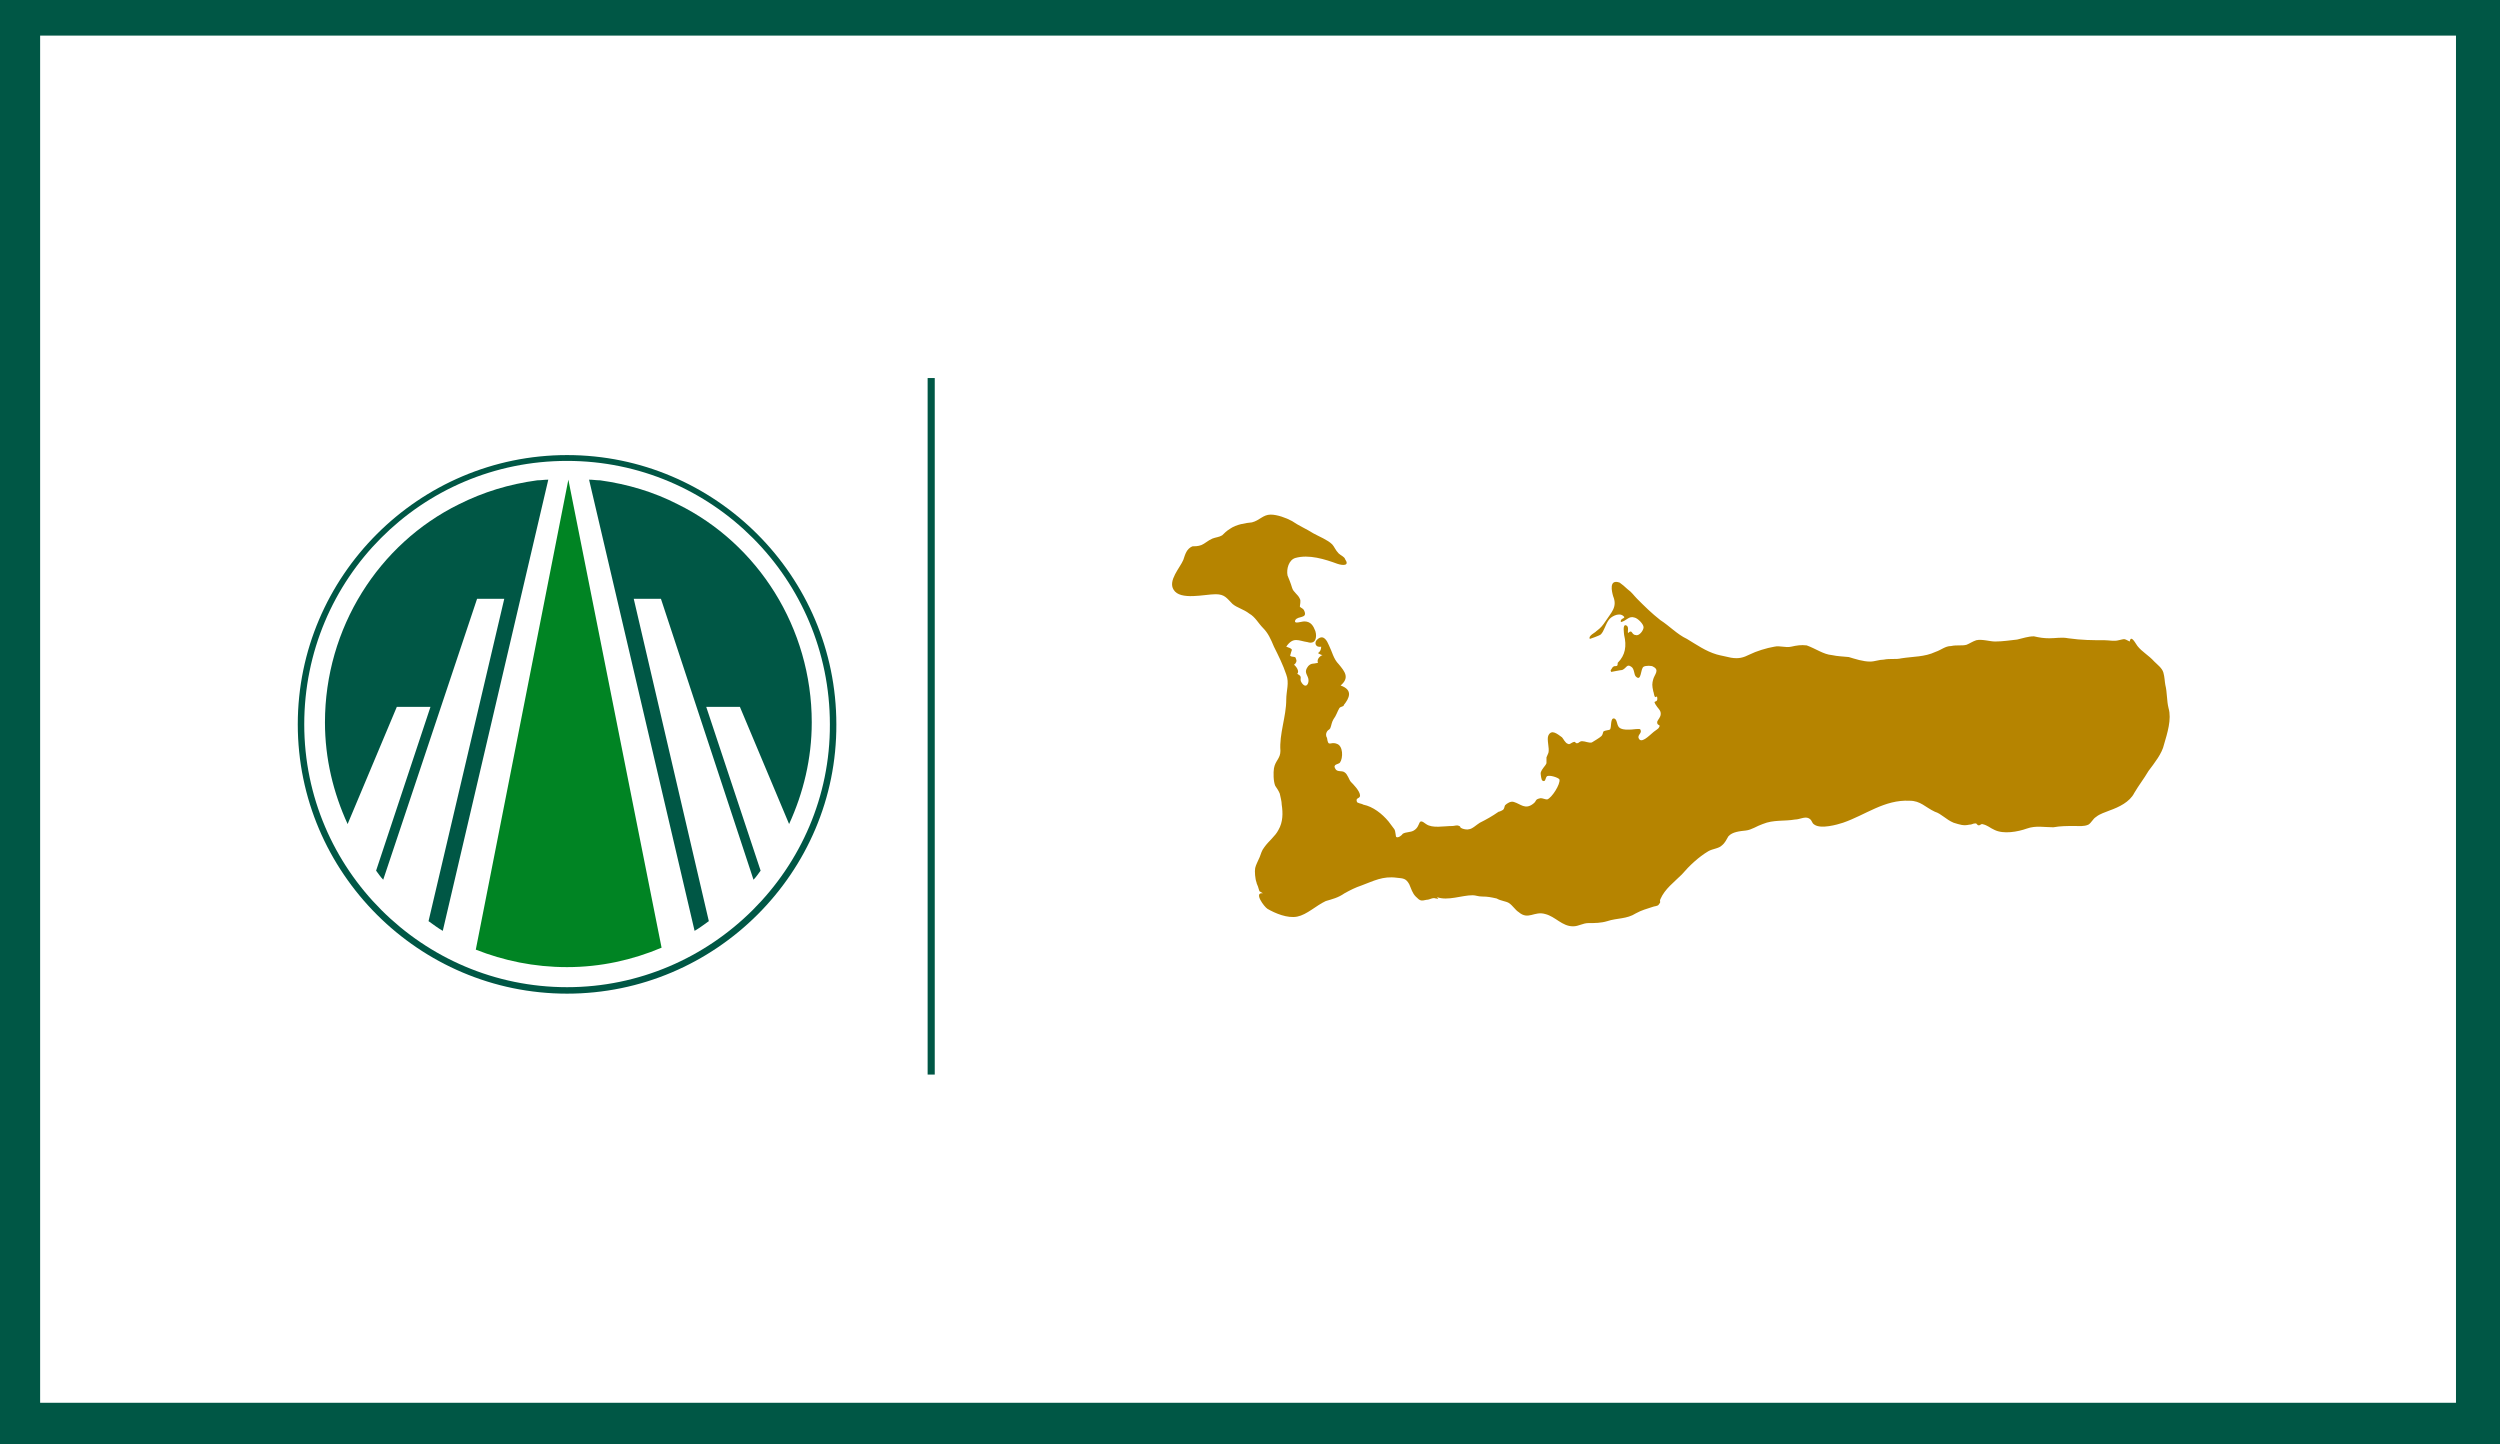 <?xml version="1.0" encoding="utf-8"?>
<!-- Generator: Adobe Illustrator 25.2.1, SVG Export Plug-In . SVG Version: 6.00 Build 0)  -->
<!DOCTYPE svg PUBLIC "-//W3C//DTD SVG 1.1//EN" "http://www.w3.org/Graphics/SVG/1.1/DTD/svg11.dtd">
<svg version="1.1" id="Layer_1" xmlns:x="http://ns.adobe.com/Extensibility/1.0/" xmlns:i="http://ns.adobe.com/AdobeIllustrator/10.0/" xmlns:graph="http://ns.adobe.com/Graphs/1.0/"
	 xmlns="http://www.w3.org/2000/svg" xmlns:xlink="http://www.w3.org/1999/xlink" x="0px" y="0px" viewBox="0 0 386.2 223.1"
	 style="enable-background:new 0 0 386.2 223.1;" xml:space="preserve">
<rect x="0" y="0" width="386.2" height="223.1" fill="#333333" stroke="none"/>
<style type="text/css">
	.st0{fill:#005745;stroke:#005745;stroke-miterlimit:10;}
	.st1{display:none;}
	.st2{display:inline;fill:#F08B1D;stroke:#F08B1D;stroke-miterlimit:10;}
	.st3{fill:#FFFFFF;}
	.st4{fill:#005745;}
	.st5{fill:#008423;}
	.st6{fill:#B68400;}
</style>
<g id="Layer_1_4_">
	<g id="Layer_1_3_">
		<g id="Layer_1_2_">
			<g id="Layer_1_1_">
				<rect class="st0" width="386.2" height="223.1"/>
				<g id="Layer_5" class="st1">
					<rect x="379.8" y="-29.8" class="st2" width="6.4" height="272.6"/>
					<rect y="-29.8" class="st2" width="6.4" height="272.6"/>
					<rect x="-17.3" y="265.3" class="st2" width="272.6" height="6.4"/>
					<rect x="-8" class="st2" width="400.9" height="6.4"/>
				</g>
			</g>
			<rect x="6.2" y="5.5" class="st3" width="373.2" height="211.2"/>
			<g id="Layer_4">
			</g>
			<g id="Layer_3">
			</g>
		</g>
	</g>
	<g id="Layer_2_1_">
		<path class="st4" d="M87.6,71c22.5,0,40.9,18.4,40.9,40.9c0,22.6-18.4,40.9-40.9,40.9s-41.1-18.4-41.1-40.9
			C46.6,89.2,65,71,87.6,71z M87.6,70.3C64.7,70.3,46,89,46,111.9s18.7,41.6,41.6,41.6s41.7-18.7,41.6-41.6
			C129.2,89,110.5,70.3,87.6,70.3z"/>
		<path class="st4" d="M87.6,153.1c-22.8,0-41.3-18.6-41.3-41.2c0-22.8,18.6-41.2,41.2-41.2c22.8,0,41.1,18.6,41.2,41.2
			C128.7,134.5,110.3,153.1,87.6,153.1z M87.6,71.2C65.1,71.2,47,89.4,47,111.9c0,22.4,18.3,40.6,40.6,40.6s40.7-18.3,40.6-40.6
			C128.2,89.4,110,71.2,87.6,71.2z"/>
		<path class="st5" d="M87.6,149.4c5.2,0,10.1-1.1,14.6-3L87.8,74.1l-14.3,72.6C77.8,148.4,82.5,149.4,87.6,149.4z"/>
		<path class="st4" d="M84.8,73.9L84.8,73.9L84.8,73.9z"/>
		<rect x="143.3" y="58.4" class="st4" width="1.1" height="107.6"/>
		<path class="st4" d="M121.9,127.3c2.2-4.8,3.5-10.1,3.5-15.7c0-14.6-8.3-27.6-20.7-33.7C101,76,97,74.8,92.7,74.2
			c-0.6,0-1.1-0.1-1.7-0.1l16.3,69.7c0.7-0.4,1.5-1,2.2-1.5L97.9,92.5h4.2l14.3,43.4c0.4-0.4,0.8-1,1.1-1.4l-8.4-25.3h5.2
			L121.9,127.3z"/>
		<path class="st4" d="M53.7,127.3c-2.2-4.8-3.5-10.1-3.5-15.7c0-14.6,8.3-27.6,20.7-33.7c3.8-1.9,7.7-3.1,12.1-3.7
			c0.6,0,1.1-0.1,1.7-0.1l-16.3,69.7c-0.7-0.4-1.5-1-2.2-1.5l11.7-49.8h-4.2l-14.5,43.4c-0.4-0.4-0.8-1-1.1-1.4l8.4-25.3h-5.2
			L53.7,127.3z"/>
	</g>
</g>
<g id="Layer_2_2_">
	<path class="st6" d="M207.6,108.9c0,0.3-0.5,0.2-0.7,0.5c-0.3,0.5-0.5,1.2-0.9,1.7c-0.3,0.5-0.3,0.9-0.5,1.4
		c-0.2,0.3-0.3,0.2-0.5,0.5c-0.2,0.3-0.2,0.7,0,1c0.2,1.5,0.5,0.5,1.5,0.9c1,0.3,1,2.2,0.5,2.9c-0.2,0.3-1.2,0.2-0.7,1
		c0.3,0.5,1,0.2,1.4,0.5c0.5,0.3,0.7,1.2,1,1.5c0.3,0.3,1.4,1.4,1.4,2.1c0,0.5-0.7,0.3-0.5,0.9c0,0.3,0.7,0.3,1,0.5
		c1.5,0.3,2.9,1.4,3.9,2.6c0.2,0.3,0.7,0.9,0.9,1.2c0.2,0.3,0.2,1.2,0.3,1.2c0.3,0.2,0.9-0.3,1-0.5c0.5-0.3,1.2-0.2,1.7-0.5
		c1.2-0.7,0.5-2.1,1.9-1c1,0.7,2.7,0.3,4.1,0.3c0.3,0,0.7-0.2,1,0c0.2,0,0.2,0.3,0.3,0.3c0.3,0.2,1,0.3,1.2,0.2c0.5,0,1.2-0.7,1.7-1
		c1-0.5,1.9-1,2.9-1.7c0.2,0,0.7-0.3,0.7-0.3c0.2-0.2,0.2-0.5,0.3-0.7c0.3-0.3,0.9-0.7,1.4-0.5c1,0.3,1.7,1.2,2.9,0.3
		c0.7-0.5,0.2-0.7,1.2-0.9c0.3,0,0.7,0.2,1,0.2c0.7-0.2,2.1-2.4,1.9-3.1c-0.2-0.3-1.5-0.7-1.9-0.5c-0.3,0.2-0.2,1-0.7,0.7
		c-0.2,0-0.3-1-0.3-1.2c0.2-0.7,0.7-1,0.9-1.5c0-0.3,0-0.7,0-0.9l0.3-0.7c0.2-0.7-0.3-2.1,0-2.7c0.5-1,1.4-0.2,2.1,0.3
		c0.2,0.2,0.5,0.9,0.9,1c0.3,0.2,0.5-0.2,1-0.3c0.2,0,0.2,0.3,0.5,0.2c0.2,0,0.3-0.3,0.7-0.3c0.5,0,1,0.3,1.5,0.2
		c0.3-0.2,1.2-0.7,1.5-1c0.2-0.2,0.2-0.5,0.3-0.7c0.3-0.2,0.9-0.2,1-0.3c0.3-0.3,0-1.9,0.7-1.7c0.5,0.2,0.3,1.2,0.9,1.5
		s1.2,0.2,1.7,0.2c0.2,0,1.4-0.2,1.4,0c0.3,0.5-0.3,0.7-0.3,1.2c0.3,1.2,1.7-0.3,2.2-0.7c0.2-0.2,0.7-0.5,0.9-0.7
		c0.5-0.7-0.2-0.3-0.2-0.9c0-0.3,0.3-0.5,0.5-1c0.2-0.7-0.2-1-0.5-1.4c-1-1.4,0.2-0.3,0-1.5c0-0.2-0.3,0-0.3,0
		c-0.2-0.2-0.2-0.7-0.3-0.9c-0.2-0.9-0.2-1.2,0-1.9c0.2-0.7,1-1.4,0-1.9c-0.2-0.2-1.2-0.2-1.5,0c-0.5,0.3-0.3,2.4-1.2,1.5
		c-0.3-0.3-0.2-1.2-0.7-1.5c-0.7-0.5-0.7,0.2-1.4,0.5c-0.2,0-1.7,0.3-1.7,0.3c-0.2-0.3,0-0.3,0.2-0.7c0.2-0.2,0.3-0.2,0.5-0.2
		c0.3,0,0.3-0.2,0.3-0.5c1.2-1.2,1.4-2.6,1-4.3c0-0.2-0.3-1.7,0.3-1.5c0.5,0.2,0.2,0.9,0.3,1.2c0.7-0.7,0.5,0.3,1.2,0.3
		c0.5,0.2,1.2-0.7,1.2-1.2s-0.9-1.4-1.4-1.5c-0.9-0.3-1.2,0.5-2.1,0.7c-0.2-0.7,1-0.5,0.3-1s-1.9,0.2-2.2,0.7
		c-0.5,0.7-0.7,1.7-1.2,2.2c-0.2,0.2-1.7,0.7-1.7,0.7c-0.3-0.5,0.9-1,1-1.2c0.7-0.5,1-0.9,1.4-1.5c0.9-1.4,1.9-2.2,1.2-3.9
		c-0.2-0.7-0.7-2.7,1-2.1c0.3,0.2,0.9,0.7,1.2,1c0.7,0.5,1,1,1.5,1.5c1.2,1.2,2.2,2.2,3.6,3.3c1.4,0.9,2.6,2.2,4.1,2.9
		c1.5,0.9,2.9,1.9,4.6,2.4c0.7,0.2,1.4,0.3,2.2,0.5c1.2,0.2,1.9,0,2.9-0.5c1-0.5,2.6-1,3.8-1.2c0.9-0.2,1.7,0.2,2.6,0
		s1.5-0.3,2.4-0.2c1.4,0.5,2.6,1.4,3.9,1.5c0.9,0.2,1.7,0.2,2.6,0.3c1,0.3,2.2,0.7,3.3,0.7c0.7,0,1.4-0.3,2.1-0.3
		c1-0.2,1.9,0,2.7-0.2c1.9-0.3,3.6-0.2,5.3-1c0.9-0.3,1.5-0.9,2.4-0.9c0.9-0.2,1.7,0,2.4-0.2c0.5-0.2,0.9-0.5,1.5-0.7
		c0.9-0.2,2.1,0.2,2.9,0.2c1.2,0,2.4-0.2,3.4-0.3c0.9-0.2,1.7-0.5,2.6-0.5c0.9,0.2,1.5,0.3,2.4,0.3c1,0,1.9-0.2,2.9,0
		c2.1,0.3,3.8,0.3,5.6,0.3c0.7,0,1.5,0.2,2.2,0c1-0.2,0.7-0.3,1.7,0.2c0.2-1.2,1,0.5,1.2,0.7c0.7,0.9,1.7,1.4,2.6,2.4
		c0.5,0.5,1.2,1,1.4,1.7c0.2,0.7,0.2,1.4,0.3,1.9c0.3,1.2,0.2,2.4,0.5,3.6c0.5,1.7-0.2,3.9-0.7,5.6c-0.3,1.4-1.5,2.9-2.4,4.1
		c-0.7,1.2-1.5,2.2-2.2,3.4c-0.7,1.4-2.4,2.2-3.8,2.7c-0.7,0.3-1.5,0.5-2.1,1c-0.5,0.3-0.7,0.9-1.2,1.2c-0.7,0.3-1.4,0.2-2.1,0.2
		c-1.2,0-2.2,0-3.3,0.2c-1.4,0-2.7-0.3-4.1,0.2c-1.4,0.5-3.6,0.9-5,0.2c-0.7-0.3-1-0.7-1.9-0.9c-0.2,0-0.3,0.2-0.5,0.2
		c-0.3,0-0.3-0.3-0.5-0.3c-0.5,0-0.5,0.2-1,0.2c-0.9,0.2-1.4,0-2.4-0.3c-1.2-0.5-1.9-1.4-2.9-1.7c-1.5-0.7-2.2-1.7-3.9-1.7
		c-3.9-0.2-6.8,2.2-10.3,3.4c-0.9,0.3-3.4,1-4.4,0.3c-0.5-0.3-0.3-0.7-0.9-1s-1.4,0.2-2.1,0.2c-1.7,0.3-3.3,0-5,0.7
		c-0.9,0.3-1.7,0.9-2.6,1s-2.1,0.2-2.7,0.9c-0.3,0.5-0.5,1-1,1.4c-0.5,0.5-1.4,0.5-2.1,0.9c-1.5,0.9-2.9,2.2-4.1,3.6
		c-1.2,1.2-2.6,2.2-3.3,3.8c-0.2,0.5,0.2,0.3-0.3,0.9c-0.2,0.2-0.7,0.2-0.9,0.3c-0.9,0.3-1.7,0.5-2.6,1c-1.4,0.9-2.9,0.7-4.4,1.2
		c-1,0.3-1.9,0.3-2.9,0.3c-0.9,0-1.5,0.5-2.4,0.5c-1.7,0-2.7-1.5-4.3-1.9c-1.7-0.5-2.6,1-4.1-0.3c-0.5-0.3-0.9-1-1.5-1.4
		c-0.5-0.3-1.2-0.3-1.9-0.7c-0.9-0.2-1.4-0.3-2.2-0.3c-0.7,0-1-0.2-1.5-0.2c-1.7,0-3.8,0.9-5.5,0.3c0.3,0.5,0.2,0.2-0.2,0.2
		c-0.5-0.2-0.9,0.2-1.4,0.2c-0.9,0.2-1,0.2-1.7-0.5c-0.5-0.5-0.7-1.2-1-1.9c-0.5-0.9-0.9-0.9-1.9-1c-2.2-0.3-3.6,0.5-5.5,1.2
		c-0.9,0.3-1.7,0.7-2.6,1.2c-1,0.7-1.9,0.9-2.9,1.2c-1.5,0.7-2.9,2.1-4.4,2.4c-1.5,0.3-3.4-0.5-4.6-1.2c-0.5-0.3-2.2-2.6-0.7-2.4
		l-0.5-0.3c0,0.2-0.3-0.9-0.2-0.5c0-0.2-0.3-0.7-0.3-0.9c-0.2-0.5-0.3-1.7-0.2-2.2s0.5-1.2,0.7-1.7c0.2-0.5,0.3-1,0.7-1.5
		c0.7-1,1.7-1.7,2.2-2.7c0.7-1.2,0.7-2.6,0.5-3.9c0-0.5-0.2-1.2-0.3-1.7c-0.2-0.5-0.5-0.9-0.7-1.2c-0.3-0.7-0.3-2.1-0.2-2.7
		c0.2-1.2,1-1.5,1-2.7c-0.2-2.6,0.9-5.3,0.9-7.9c0-1.4,0.5-2.6,0-3.9c-0.5-1.5-1.2-2.9-1.9-4.3c-0.5-1.2-0.9-2.1-1.7-2.9
		c-0.7-0.7-1.2-1.7-2.1-2.2c-0.9-0.7-1.9-0.9-2.6-1.5c-0.9-0.9-1.2-1.5-2.6-1.5c-1.7,0-5.5,1-6.5-0.7c-0.9-1.4,1-3.4,1.5-4.6
		c0.3-0.9,0.5-1.7,1.4-2.1c0.3,0,0.9,0,1.4-0.2s1-0.7,1.7-1c0.5-0.2,1-0.2,1.5-0.5c0.3-0.3,0.7-0.7,1.2-1c1-0.7,2.4-0.9,3.4-1
		c1.2-0.3,1.7-1.2,2.9-1.2c1,0,2.4,0.5,3.3,1c1,0.7,2.2,1.2,3.3,1.9c0.9,0.5,2.2,1,2.9,1.7c0.3,0.3,0.5,0.9,1,1.4
		c0.3,0.3,0.9,0.5,1,0.9c0.7,1-0.3,1-1.2,0.7c-1.9-0.7-4.4-1.5-6.5-0.9c-1,0.3-1.4,1.7-1.2,2.7c0.2,0.5,0.5,1.2,0.7,1.9
		c0.2,0.7,0.9,1,1.2,1.7c0.2,0.3,0,1,0,1.2c0.2,0.3,0.5,0.2,0.7,0.7c0.5,1.2-1,0.7-1.4,1.4c-0.3,0.7,0.9,0.2,1.4,0.2
		c1,0,1.4,0.7,1.7,1.5c0.3,1,0,2.1-1.2,1.7c-1.4-0.2-2.2-0.9-3.3,0.7c0.5,0.2,0.7,0.2,0.9,0.5c0-0.2-0.3,0.9-0.3,0.9
		c0.3,0.3,0.9,0,0.9,0.5c0.2,0.3,0,0.7-0.3,0.9c0.3,0.2,0.9,1,0.5,1.4c1,0.5,0.2,0.7,0.7,1.4c0.7,1,1.2,0,1-0.7s-0.7-1,0-1.9
		c0.5-0.5,0.7-0.3,1.5-0.5c-0.2-0.5,0.2-1,0.7-1.2c-0.2,0-0.5-0.2-0.7-0.3c0.3-0.2,0.5-0.5,0.5-1c-0.9,0.2-1.2-0.7-0.5-1.2
		c0.9-0.7,1.4,0.3,1.7,1c0.5,1,0.7,2.1,1.5,2.9c1,1.2,1.7,2.1,0.3,3.3C209.1,106.6,208.4,107.9,207.6,108.9z"/>
</g>
</svg>
